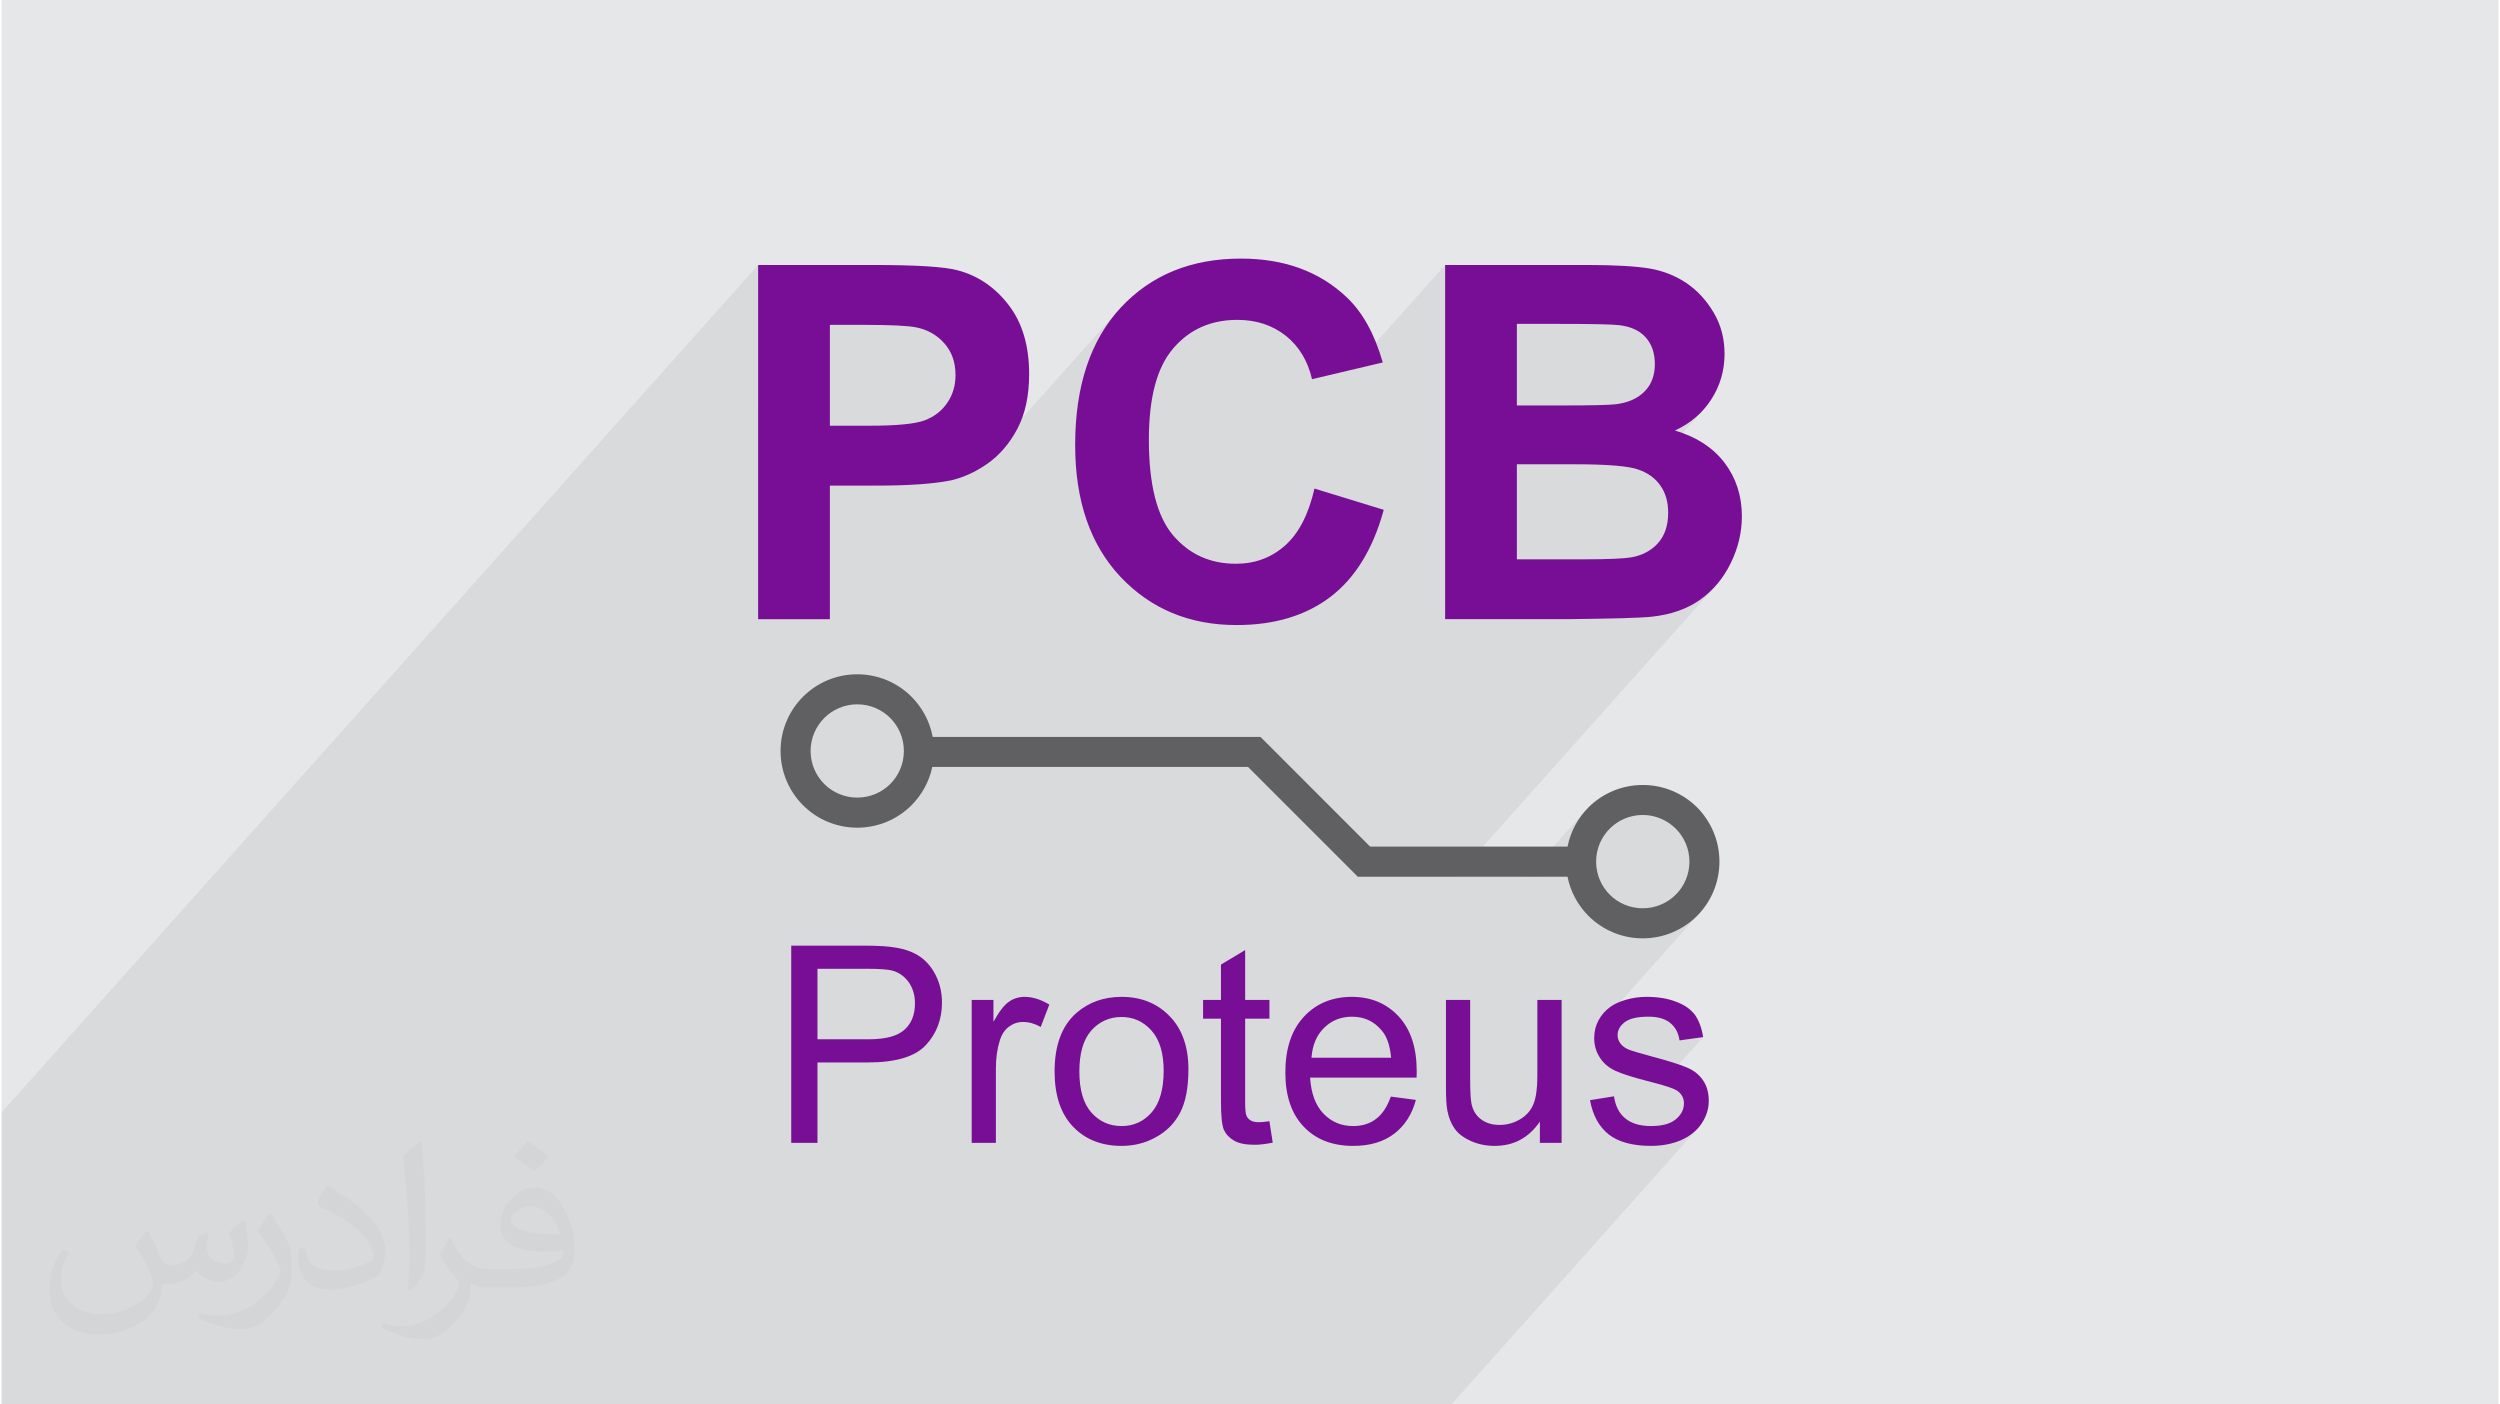 <?xml version="1.0" encoding="UTF-8"?>
<!DOCTYPE svg PUBLIC "-//W3C//DTD SVG 1.0//EN" "http://www.w3.org/TR/2001/REC-SVG-20010904/DTD/svg10.dtd">
<!-- Creator: CorelDRAW 2017 -->
<svg xmlns="http://www.w3.org/2000/svg" xml:space="preserve" width="356px" height="200px" version="1.0" shape-rendering="geometricPrecision" text-rendering="geometricPrecision" image-rendering="optimizeQuality" fill-rule="evenodd" clip-rule="evenodd"
viewBox="0 0 35600 20025"
 xmlns:xlink="http://www.w3.org/1999/xlink">
 <g id="__x0023_Layer_x0020_1">
  <g id="_1478262294080">
   <path fill="#E6E7E8" d="M0 0l35600 0 0 20025 -35600 0 0 -20025z"/>
   <path fill="#373435" fill-opacity="0.078" d="M23458 5545l-960 1076 97 0 151 4 136 6 121 8 105 10 91 13 75 14 59 18 23 8 503 -564 79 -39 75 -44 71 -48 67 -53 63 -58 58 -62 -816 914 20 12 41 27 39 31 35 33 32 35 29 39 26 40 22 43 19 45 16 47 12 50 9 51 5 54 1 56 -2 66 -7 62 -11 59 -16 55 -20 52 -25 49 -29 46 -33 42 -966 1082 91 -1 187 -4 165 -4 143 -4 120 -5 97 -6 74 -7 100 -13 96 -19 92 -23 87 -28 84 -32 79 -37 75 -41 71 -46 68 -51 64 -55 61 -59 -3670 4111 1005 0 830 -930 -50 62 -45 66 -41 69 -35 72 -30 75 -25 77 -19 80 -383 429 373 0 569 -638 43 -47 47 -43 52 -38 54 -34 59 -28 61 -22 64 -17 66 -10 68 -3 68 3 66 10 63 17 62 22 58 28 55 34 51 38 47 43 43 47 39 51 33 55 28 58 22 61 17 64 10 66 3 68 -3 68 -10 66 -17 64 -22 61 -28 59 -33 54 -39 52 -595 666 82 4 112 -5 108 -17 105 -27 101 -37 95 -46 91 -55 84 -63 78 -70 -1456 1630 -2 11 -5 33 -3 33 -1 33 1 37 3 36 6 36 9 34 10 34 13 31 349 -391 21 -21 23 -20 28 -18 31 -16 36 -14 40 -11 45 -8 48 -7 53 -3 57 -2 49 2 46 4 44 7 40 9 37 13 35 15 32 18 28 21 27 24 23 25 21 28 18 30 15 33 12 34 10 37 7 38 337 -47 -604 677 1 0 53 16 48 15 41 14 34 14 28 12 22 12 24 18 20 19 18 21 15 22 11 24 8 25 5 27 2 28 -2 32 -5 32 -9 29 -13 29 -16 28 -20 27 -23 26 -361 403 40 -1 58 -3 56 -7 54 -9 53 -11 52 -15 50 -17 48 -19 46 -22 43 -24 41 -27 37 -28 35 -31 32 -32 -3512 3934 -20671 0 0 -4163 10787 -12084 0 2000 1023 -1146 490 0 132 1 120 1 108 3 97 4 86 5 74 6 63 7 51 7 61 14 57 18 55 22 53 26 49 30 47 34 44 39 42 43 38 46 33 50 28 52 22 56 18 58 12 62 8 64 3 68 -2 55 -6 54 -9 51 -12 50 -16 49 -20 46 -24 45 -27 43 -30 41 -33 39 -984 1103 34 0 168 -1 157 -4 147 -6 137 -8 127 -10 117 -12 107 -15 96 -17 67 -17 66 -20 67 -24 66 -28 66 -32 11 -6 2008 -2250 -73 94 -69 99 -64 102 -58 107 -53 112 -49 116 -43 120 -38 125 -33 129 -28 133 -23 138 -18 142 -13 147 -7 151 -3 155 3 147 2 38 1396 -1564 90 -95 98 -82 104 -69 110 -57 118 -44 124 -31 131 -19 137 -7 99 4 96 11 92 17 88 25 84 32 81 39 77 46 74 53 68 60 62 64 56 70 49 75 44 80 38 85 31 90 25 95 563 -133 1335 -1495 0 1984 1023 -1145 585 0 170 0 153 1 135 1 118 2 100 3 82 3 65 3 47 5 61 9 58 13 54 16 49 20 46 24 43 28 38 31 34 35 30 38 26 40 22 44 19 46 14 48 10 52 6 54 2 58 -2 59 -7 56 -12 54 -16 50 -21 48 -26 44 -30 42z"/>
   <g>
    <path fill="#606062" fill-rule="nonzero" d="M13276 10507l4585 0 88 0 63 62 1501 1502 2814 0c43,-216 149,-409 299,-560 198,-197 472,-319 774,-319 302,0 576,122 774,319 197,199 319,472 319,774 0,302 -122,576 -319,774 -198,197 -472,320 -774,320 -302,0 -576,-123 -774,-320 -150,-151 -256,-343 -299,-559l-2902 0 -89 0 -62 -63 -1502 -1502 -4502 0c-44,211 -150,399 -296,546 -198,198 -472,320 -774,320 -302,0 -575,-122 -773,-320 -198,-198 -320,-472 -320,-774 0,-302 122,-575 320,-773 198,-198 471,-320 773,-320 302,0 576,122 774,320 152,153 261,351 302,573zm-605 -270c-120,-120 -287,-195 -471,-195 -183,0 -349,75 -470,195 -120,121 -195,287 -195,470 0,184 75,351 195,471 121,120 287,194 470,194 184,0 351,-74 471,-194 120,-120 194,-287 194,-471 0,-183 -74,-349 -194,-470zm11199 1578c-120,-120 -287,-195 -470,-195 -184,0 -351,75 -471,195 -120,120 -194,287 -194,470 0,184 74,351 194,471 120,120 287,194 471,194 183,0 350,-74 470,-194 121,-120 195,-287 195,-471 0,-183 -74,-350 -195,-470z"/>
    <path fill="#780E96" fill-rule="nonzero" d="M10787 8828l0 -5050 1635 0c619,0 1023,25 1210,76 289,76 532,241 727,495 195,253 292,582 292,984 0,310 -56,569 -168,781 -112,211 -255,377 -428,498 -172,120 -349,200 -527,239 -244,48 -595,73 -1056,73l-662 0 0 1904 -1023 0 0 0zm1023 -4196l0 1438 556 0c400,0 667,-26 802,-79 135,-53 241,-136 317,-250 77,-113 116,-243 116,-393 0,-184 -54,-336 -162,-456 -108,-120 -243,-195 -408,-226 -121,-22 -364,-34 -731,-34l-490 0 0 0zm6909 2334l988 303c-152,556 -404,968 -757,1239 -353,269 -799,404 -1341,404 -671,0 -1222,-229 -1655,-687 -431,-458 -647,-1085 -647,-1881 0,-840 218,-1493 651,-1959 434,-465 1004,-698 1712,-698 618,0 1120,184 1506,549 230,216 401,527 517,932l-1009 239c-59,-260 -184,-467 -373,-619 -191,-151 -421,-227 -691,-227 -375,0 -680,134 -912,404 -234,268 -350,703 -350,1304 0,637 115,1092 344,1362 230,271 528,407 897,407 271,0 505,-86 700,-259 195,-173 336,-443 420,-813l0 0zm1863 -3188l2020 0c400,0 697,18 894,50 197,34 372,104 527,208 156,106 284,246 388,421 104,175 155,372 155,590 0,235 -63,453 -190,649 -127,197 -300,343 -517,442 306,91 541,243 707,460 164,217 247,470 247,763 0,230 -53,453 -160,671 -107,217 -253,391 -439,522 -184,129 -411,209 -684,239 -168,18 -579,29 -1229,35l-1719 0 0 -5049 0 -1zm1023 840l0 1163 668 0c395,0 642,-6 738,-17 174,-20 312,-80 412,-180 100,-100 149,-230 149,-392 0,-157 -43,-283 -129,-380 -86,-98 -214,-157 -383,-176 -102,-12 -392,-18 -870,-18l-585 0 0 0zm0 2002l0 1355 945 0c366,0 600,-11 699,-31 151,-28 275,-96 370,-202 95,-109 143,-251 143,-431 0,-153 -36,-281 -110,-386 -73,-106 -180,-184 -319,-231 -139,-49 -440,-74 -904,-74l-824 0 0 0z"/>
    <path fill="#780E96" fill-rule="nonzero" d="M11259 16295l0 -2812 1062 0c187,0 330,10 428,28 139,22 255,66 348,130 93,65 168,155 226,271 57,116 85,243 85,383 0,238 -76,440 -229,605 -152,165 -427,248 -825,248l-721 0 0 1147 -374 0 0 0zm374 -1477l727 0c240,0 410,-44 511,-134 102,-90 152,-215 152,-378 0,-117 -30,-218 -89,-302 -60,-83 -139,-140 -235,-166 -63,-16 -179,-25 -347,-25l-719 0 0 1005 0 0zm2199 1477l0 -2038 310 0 0 312c80,-144 152,-240 220,-286 68,-47 141,-70 222,-70 116,0 234,37 355,110l-123 319c-84,-47 -167,-71 -252,-71 -75,0 -142,23 -202,68 -59,45 -101,108 -127,188 -39,123 -58,257 -58,403l0 1065 -345 0 0 0zm1182 -1019c0,-376 105,-655 315,-837 174,-150 388,-226 640,-226 280,0 508,92 686,276 178,182 267,436 267,758 0,262 -40,467 -118,617 -78,150 -193,267 -344,349 -149,84 -314,125 -491,125 -286,0 -516,-91 -692,-274 -175,-183 -263,-445 -263,-788l0 0zm353 0c0,261 57,456 170,585 116,130 259,194 432,194 171,0 314,-64 429,-195 113,-130 171,-328 171,-595 0,-251 -58,-441 -173,-571 -114,-128 -256,-194 -427,-194 -173,0 -316,65 -432,193 -113,129 -170,324 -170,583zm2710 710l47 306c-97,19 -184,30 -260,30 -125,0 -222,-19 -291,-59 -69,-40 -117,-92 -146,-156 -28,-65 -41,-202 -41,-409l0 -1174 -255 0 0 -267 255 0 0 -504 345 -207 0 711 346 0 0 267 -346 0 0 1194c0,99 6,162 19,190 12,28 31,50 59,67 27,16 66,25 117,25 39,0 89,-4 151,-14l0 0zm1731 -351l357 47c-55,207 -159,369 -311,484 -152,115 -346,172 -582,172 -297,0 -533,-91 -707,-275 -174,-182 -261,-440 -261,-770 0,-342 88,-607 264,-796 175,-189 404,-284 684,-284 273,0 494,93 667,278 172,185 258,445 258,782 0,20 -1,51 -2,91l-1518 0c14,223 76,395 190,513 113,119 255,178 425,178 126,0 234,-33 323,-100 90,-67 161,-173 213,-320l0 0zm-1131 -554l1135 0c-15,-171 -59,-300 -131,-385 -109,-133 -251,-200 -426,-200 -159,0 -292,53 -399,159 -108,107 -167,248 -179,426zm3256 1214l0 -303c-159,231 -373,346 -645,346 -120,0 -232,-23 -336,-68 -104,-47 -181,-104 -231,-174 -51,-70 -86,-156 -106,-256 -14,-68 -21,-175 -21,-322l0 -1261 345 0 0 1127c0,180 7,302 21,364 22,91 67,162 138,214 70,51 157,77 260,77 103,0 201,-26 291,-79 90,-53 154,-125 192,-217 37,-90 56,-223 56,-396l0 -1090 346 0 0 2038 -310 0 0 0zm715 -609l342 -55c19,137 72,242 160,314 88,74 211,110 368,110 159,0 277,-32 354,-97 76,-64 115,-140 115,-227 0,-77 -35,-139 -103,-184 -49,-30 -167,-69 -354,-117 -253,-64 -427,-118 -526,-165 -97,-47 -171,-111 -221,-194 -51,-81 -76,-172 -76,-272 0,-90 21,-175 62,-251 42,-78 98,-142 170,-193 53,-39 127,-73 219,-100 93,-27 192,-42 297,-42 160,0 301,23 421,70 121,45 210,109 268,187 56,79 96,185 117,317l-337 47c-15,-106 -59,-189 -133,-249 -73,-60 -176,-89 -311,-89 -158,0 -270,27 -338,79 -67,52 -101,114 -101,184 0,44 14,85 42,121 28,37 71,68 132,91 34,13 136,43 304,89 243,65 414,118 510,160 98,41 174,101 228,180 56,79 84,177 84,296 0,114 -34,221 -102,323 -67,101 -164,180 -290,236 -127,55 -270,83 -430,83 -264,0 -467,-55 -605,-164 -139,-110 -227,-273 -266,-488l0 0z"/>
   </g>
   <path fill="#373435" fill-opacity="0.031" d="M2082 17547c68,104 112,203 155,312 32,64 49,183 199,183 44,0 107,-14 163,-45 63,-33 111,-83 136,-159l60 -202 146 -72 10 10c-20,77 -25,149 -25,206 0,170 146,234 262,234 68,0 129,-34 129,-95 0,-81 -34,-217 -78,-339 68,-68 136,-136 214,-191l12 6c34,144 53,287 53,381 0,93 -41,196 -75,264 -70,132 -194,238 -344,238 -114,0 -241,-58 -328,-163l-5 0c-82,101 -209,193 -412,193l-63 0c-10,134 -39,229 -83,314 -121,237 -480,404 -818,404 -470,0 -706,-272 -706,-633 0,-223 73,-431 185,-578l92 38c-70,134 -117,262 -117,385 0,338 275,499 592,499 294,0 658,-187 724,-404 -25,-237 -114,-348 -250,-565 41,-72 94,-144 160,-221l12 0zm5421 -1274c99,62 196,136 291,221 -53,74 -119,142 -201,202 -95,-77 -190,-143 -287,-213 66,-74 131,-146 197,-210zm51 926c-160,0 -291,105 -291,183 0,168 320,219 703,217 -48,-196 -216,-400 -412,-400zm-359 895c208,0 390,-6 529,-41 155,-39 286,-118 286,-171 0,-15 0,-31 -5,-46 -87,8 -187,8 -274,8 -282,0 -498,-64 -583,-222 -21,-44 -36,-93 -36,-149 0,-152 66,-303 182,-406 97,-85 204,-138 313,-138 197,0 354,158 464,408 60,136 101,293 101,491 0,132 -36,243 -118,326 -153,148 -435,204 -867,204l-196 0 0 0 -51 0c-107,0 -184,-19 -245,-66l-10 0c3,25 5,50 5,72 0,97 -32,221 -97,320 -192,287 -400,410 -580,410 -182,0 -405,-70 -606,-161l36 -70c65,27 155,46 279,46 325,0 752,-314 805,-619 -12,-25 -34,-58 -65,-93 -95,-113 -155,-208 -211,-307 48,-95 92,-171 133,-239l17 -2c139,282 265,445 546,445l44 0 0 0 204 0zm-1408 299c24,-130 26,-276 26,-413l0 -202c0,-377 -48,-926 -87,-1282 68,-75 163,-161 238,-219l22 6c51,450 63,972 63,1452 0,126 -5,250 -17,340 -7,114 -73,201 -214,332l-31 -14zm-1449 -596c7,177 94,318 398,318 189,0 349,-50 526,-135 32,-14 49,-33 49,-49 0,-111 -85,-258 -228,-392 -139,-126 -323,-237 -495,-311 -59,-25 -78,-52 -78,-77 0,-51 68,-158 124,-235l19 -2c197,103 417,256 580,427 148,157 240,316 240,489 0,128 -39,250 -102,361 -216,109 -446,192 -674,192 -277,0 -466,-130 -466,-436 0,-33 0,-84 12,-150l95 0zm-501 -503l172 278c63,103 122,215 122,392l0 227c0,183 -117,379 -306,573 -148,132 -279,188 -400,188 -180,0 -386,-56 -624,-159l27 -70c75,21 162,37 269,37 342,-2 692,-252 852,-557 19,-35 26,-68 26,-90 0,-36 -19,-75 -34,-110 -87,-165 -184,-315 -291,-453 56,-89 112,-174 173,-258l14 2z"/>
  </g>
 </g>
</svg>
